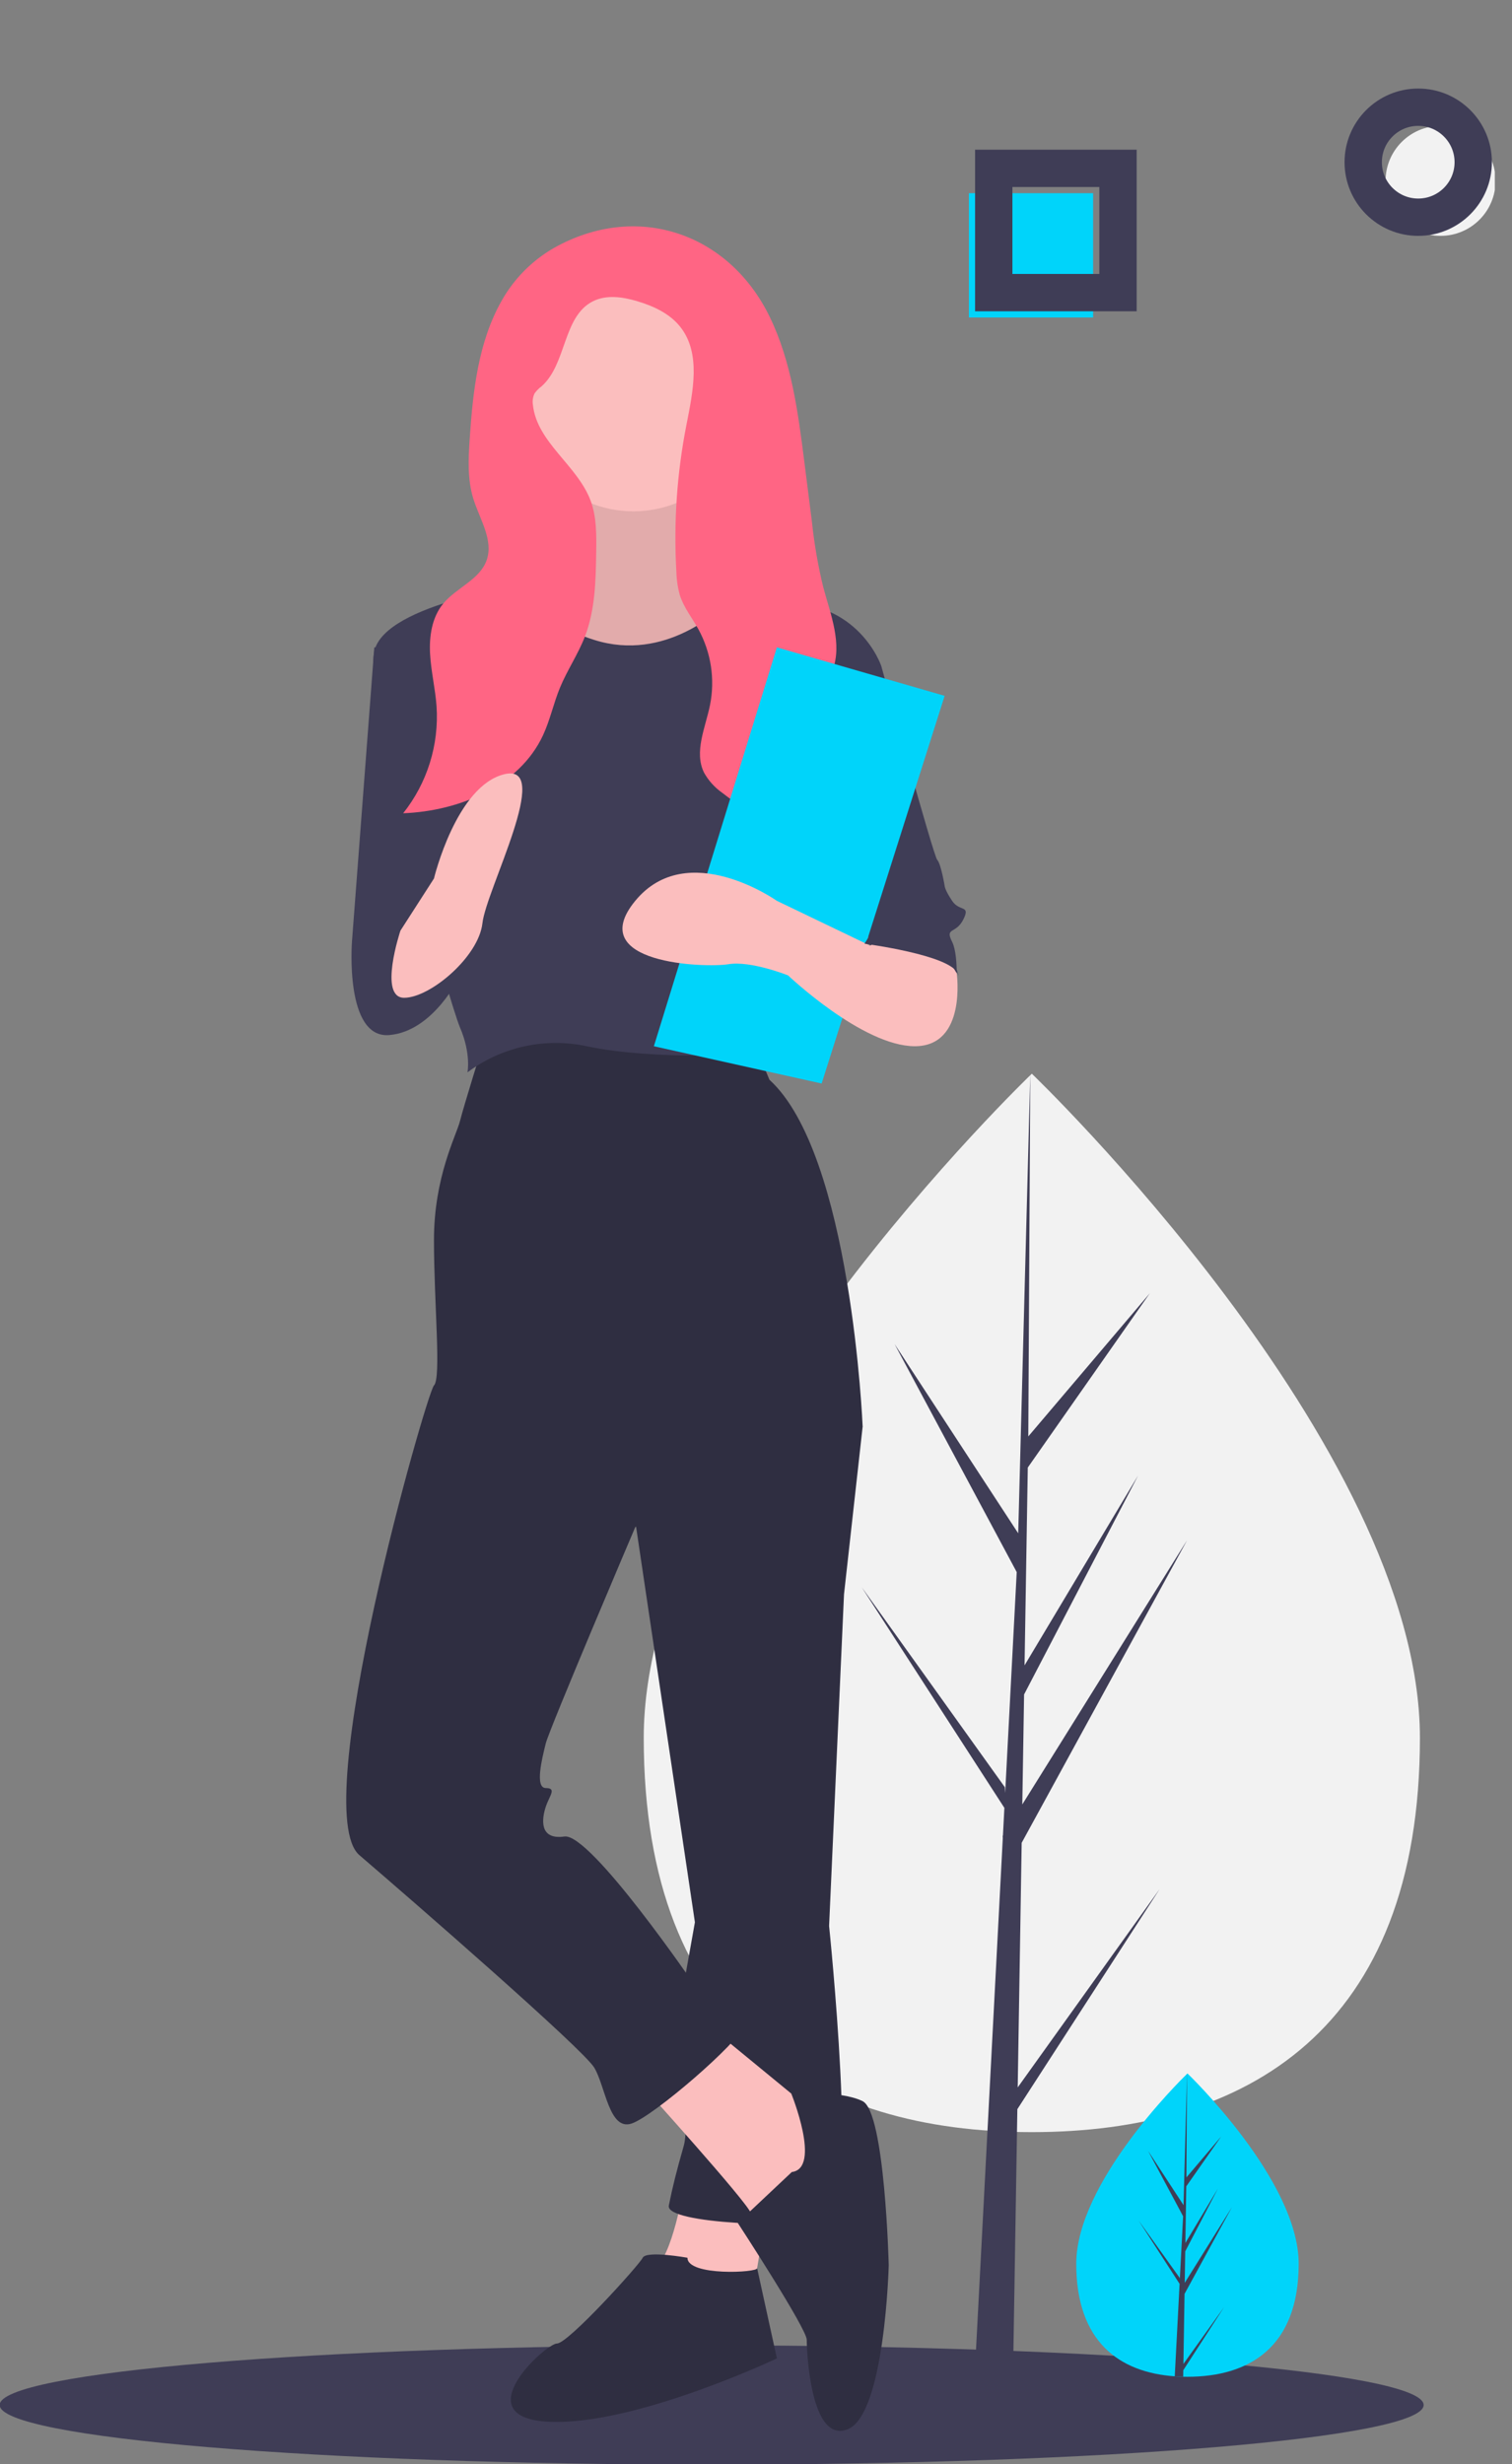 <svg width="81" height="132" viewBox="0 0 81 132" fill="none" xmlns="http://www.w3.org/2000/svg">
<rect x="0" y="0" width="81" height="132" fill="#808080" stroke="none"/>
<g clip-path="url(#clip0)">
<path d="M38.125 132.032C59.19 132.032 76.267 130.602 76.267 128.837C76.267 127.073 59.19 125.642 38.125 125.642C17.059 125.642 -0.018 127.073 -0.018 128.837C-0.018 130.602 17.059 132.032 38.125 132.032Z" fill="#3F3D56"/>
<path d="M76.067 93.095C76.067 108.753 66.759 114.219 55.276 114.219C43.794 114.219 34.486 108.753 34.486 93.095C34.486 77.438 55.276 57.519 55.276 57.519C55.276 57.519 76.067 77.438 76.067 93.095Z" fill="#F2F2F2"/>
<path d="M54.52 111.824L54.733 98.72L63.594 82.509L54.766 96.665L54.862 90.773L60.969 79.044L54.887 89.214L55.06 78.617L61.599 69.279L55.087 76.95L55.194 57.519L54.518 83.243L54.574 82.181L47.925 72.004L54.467 84.218L53.848 96.053L53.829 95.739L46.164 85.029L53.806 96.849L53.729 98.329L53.715 98.351L53.721 98.473L52.149 128.499H54.249L54.501 112.99L62.124 101.199L54.52 111.824Z" fill="#3F3D56"/>
<path d="M69.572 121.271C69.572 125.758 66.904 127.325 63.614 127.325C63.538 127.325 63.462 127.324 63.386 127.322C63.233 127.319 63.082 127.312 62.933 127.301C59.963 127.091 57.656 125.444 57.656 121.271C57.656 116.953 63.175 111.503 63.589 111.1L63.59 111.099C63.606 111.084 63.614 111.076 63.614 111.076C63.614 111.076 69.572 116.784 69.572 121.271Z" fill="#00D4FA"/>
<path d="M63.397 126.638L65.576 123.594L63.391 126.973L63.385 127.322C63.233 127.319 63.082 127.312 62.933 127.301L63.168 122.812L63.166 122.778L63.17 122.771L63.192 122.347L61.002 118.96L63.199 122.029L63.204 122.119L63.381 118.727L61.507 115.227L63.404 118.132L63.589 111.1L63.59 111.076V111.099L63.559 116.644L65.425 114.446L63.551 117.122L63.502 120.159L65.245 117.244L63.495 120.606L63.467 122.294L65.997 118.238L63.458 122.883L63.397 126.638Z" fill="#3F3D56"/>
<path d="M77.173 12.635C78.801 12.635 80.12 11.316 80.12 9.688C80.12 8.061 78.801 6.742 77.173 6.742C75.546 6.742 74.227 8.061 74.227 9.688C74.227 11.316 75.546 12.635 77.173 12.635Z" fill="#F2F2F2"/>
<path d="M75.976 11.636C77.603 11.636 78.923 10.317 78.923 8.69C78.923 7.062 77.603 5.743 75.976 5.743C74.349 5.743 73.029 7.062 73.029 8.69C73.029 10.317 74.349 11.636 75.976 11.636Z" stroke="#3F3D56" stroke-width="2" stroke-miterlimit="10"/>
<path d="M58.561 10.35H51.904V17.007H58.561V10.35Z" fill="#00D4FA"/>
<path d="M59.893 9.019H53.236V15.676H59.893V9.019Z" stroke="#3F3D56" stroke-width="2" stroke-miterlimit="10"/>
<path d="M36.627 117.155C36.627 117.155 36.027 120.95 35.029 121.549C34.03 122.148 40.221 123.546 40.221 123.546L41.219 117.555L36.627 117.155Z" fill="#FBBEBE"/>
<path d="M44.017 73.821L46.214 76.417L45.215 85.403L44.416 103.176C44.416 103.176 46.014 118.553 44.416 118.952C42.819 119.352 35.63 119.152 35.83 118.154C36.029 117.155 36.229 116.356 36.628 114.958C37.028 113.561 36.229 108.568 36.229 108.568L37.227 102.977L33.633 78.813L44.017 73.821Z" fill="#2F2E41"/>
<path d="M36.827 120.949C36.827 120.949 34.63 120.55 34.431 120.949C34.231 121.349 30.437 125.543 29.838 125.543C29.238 125.543 24.845 129.536 29.438 129.736C34.031 129.936 41.62 126.341 41.62 126.341C41.62 126.341 40.503 121.26 40.562 121.504C40.621 121.748 36.827 121.948 36.827 120.949Z" fill="#2F2E41"/>
<path d="M34.43 111.764C34.43 111.764 40.021 117.954 40.221 118.553C40.421 119.152 43.416 118.553 43.416 118.553L44.614 114.559L43.616 113.161L38.024 108.568L34.43 111.764Z" fill="#FBBEBE"/>
<path d="M42.419 116.356L39.523 119.082C39.523 119.082 43.218 124.744 43.218 125.343C43.218 125.942 43.417 130.934 45.414 130.136C47.411 129.337 47.611 121.349 47.611 121.349C47.611 121.349 47.411 113.161 46.213 112.562C45.015 111.963 42.389 112.152 42.389 112.152C42.389 112.152 44.017 116.157 42.419 116.356Z" fill="#2F2E41"/>
<path d="M25.844 56.047C25.844 56.047 24.846 59.243 24.646 60.041C24.446 60.84 23.248 63.037 23.248 66.432C23.248 69.827 23.648 73.821 23.248 74.22C22.849 74.619 16.458 96.986 19.254 99.382C22.05 101.778 31.236 109.766 31.835 110.765C32.434 111.763 32.634 114.159 33.832 113.76C35.03 113.361 39.623 109.367 39.823 108.568C40.023 107.769 37.227 106.371 37.227 106.371C37.227 106.371 31.636 98.184 30.238 98.383C28.84 98.583 29.039 97.385 29.239 96.786C29.439 96.187 29.838 95.787 29.239 95.787C28.64 95.787 29.039 94.19 29.239 93.391C29.439 92.592 34.032 81.808 34.032 81.808L46.213 76.417C46.213 76.417 45.614 61.839 41.221 57.845L40.222 55.448C40.222 55.448 29.039 54.65 25.844 56.047Z" fill="#2F2E41"/>
<path d="M30.836 24.496C30.836 24.496 31.835 31.485 29.438 31.884C27.042 32.284 25.045 32.084 25.045 32.284C25.045 32.483 31.036 38.674 31.036 38.674L36.627 38.275L41.62 32.883C41.62 32.883 37.027 32.084 37.027 29.288C37.027 26.493 36.827 24.496 36.827 24.496H30.836Z" fill="#FBBEBE"/>
<path opacity="0.1" d="M30.836 24.496C30.836 24.496 31.835 31.485 29.438 31.884C27.042 32.284 25.045 32.084 25.045 32.284C25.045 32.483 31.036 38.674 31.036 38.674L36.627 38.275L41.62 32.883C41.62 32.883 37.027 32.084 37.027 29.288C37.027 26.493 36.827 24.496 36.827 24.496H30.836Z" fill="black"/>
<path d="M33.931 27.391C37.35 27.391 40.121 24.619 40.121 21.2C40.121 17.781 37.35 15.01 33.931 15.01C30.512 15.01 27.74 17.781 27.74 21.2C27.74 24.619 30.512 27.391 33.931 27.391Z" fill="#FBBEBE"/>
<path d="M28.439 31.285C28.439 31.285 20.651 32.284 20.052 34.88C19.453 37.476 24.046 53.651 24.645 55.049C25.244 56.447 25.044 57.446 25.044 57.446C25.948 56.77 26.986 56.295 28.088 56.054C29.19 55.813 30.331 55.811 31.435 56.048C35.229 56.846 40.621 56.447 40.621 56.447C40.621 56.447 42.418 49.058 42.817 48.259C43.217 47.461 44.814 43.067 44.814 41.869C44.814 40.671 47.211 35.678 47.211 35.678C47.211 35.678 46.013 32.084 41.619 32.284C41.619 32.284 39.703 31.426 39.163 32.054C38.624 32.683 35.628 35.479 31.834 34.281C28.04 33.082 28.439 31.285 28.439 31.285Z" fill="#3F3D56"/>
<path d="M22.248 34.68H20.052L18.854 50.456C18.854 50.456 23.247 51.654 23.846 50.856C24.445 50.057 22.248 34.68 22.248 34.68Z" fill="#3F3D56"/>
<path d="M19.454 48.859L18.855 50.456C18.855 50.456 18.456 55.648 20.852 55.449C23.248 55.249 24.646 52.253 24.646 52.253C24.646 52.253 23.248 48.459 21.651 48.859C20.053 49.258 19.454 48.859 19.454 48.859Z" fill="#3F3D56"/>
<path d="M43.418 34.68L47.212 35.679C47.212 35.679 50.008 45.863 50.208 46.063C50.407 46.263 50.607 47.461 50.607 47.461C50.607 47.461 50.607 47.66 51.007 48.26C51.406 48.859 52.005 48.459 51.606 49.258C51.206 50.057 50.607 49.657 51.007 50.456C51.406 51.255 51.206 53.452 51.206 53.452C51.206 53.452 50.208 49.657 46.613 50.656L44.217 39.872L43.418 34.68Z" fill="#3F3D56"/>
<path d="M26.881 16.099C25.622 18.311 25.338 20.931 25.165 23.47C25.09 24.559 25.034 25.677 25.357 26.719C25.698 27.819 26.455 28.936 26.067 30.019C25.691 31.067 24.434 31.486 23.732 32.35C23.137 33.082 22.988 34.085 23.04 35.027C23.091 35.969 23.32 36.894 23.387 37.835C23.525 39.902 22.887 41.946 21.598 43.567C24.605 43.451 27.821 42.117 29.09 39.388C29.469 38.572 29.654 37.678 29.996 36.846C30.383 35.905 30.967 35.053 31.334 34.103C31.887 32.67 31.917 31.097 31.94 29.561C31.953 28.642 31.963 27.698 31.645 26.835C30.945 24.936 28.767 23.709 28.55 21.697C28.513 21.484 28.545 21.265 28.64 21.071C28.742 20.93 28.865 20.805 29.006 20.702C30.366 19.502 30.141 16.961 31.76 16.142C32.487 15.775 33.362 15.904 34.142 16.137C35.008 16.395 35.873 16.795 36.436 17.501C37.571 18.924 37.123 20.98 36.772 22.766C36.263 25.356 36.083 28.001 36.235 30.636C36.245 31.058 36.307 31.477 36.42 31.883C36.629 32.542 37.073 33.096 37.409 33.7C38.093 34.943 38.315 36.387 38.035 37.778C37.787 38.988 37.172 40.276 37.714 41.386C37.952 41.815 38.284 42.184 38.685 42.467C40.455 43.854 42.702 44.713 44.018 46.537C44.244 45.047 43.812 43.549 43.493 42.076C43.174 40.604 42.979 39.001 43.635 37.645C43.923 37.05 44.363 36.532 44.598 35.915C45.141 34.488 44.494 32.924 44.101 31.449C43.819 30.291 43.617 29.115 43.493 27.93L43.088 24.73C42.752 22.085 42.402 19.386 41.24 16.986C39.051 12.464 34.098 10.784 29.663 13.29C28.501 13.961 27.54 14.931 26.881 16.099Z" fill="#FF6584"/>
<path d="M21.451 49.857C21.451 49.857 20.252 53.452 21.65 53.452C23.048 53.452 25.644 51.255 25.844 49.458C26.044 47.661 29.638 40.871 27.042 41.47C24.446 42.069 23.248 47.062 23.248 47.062L21.451 49.857Z" fill="#FBBEBE"/>
<path d="M41.619 34.68L35.029 56.048L44.016 58.045L50.606 37.276L41.619 34.68Z" fill="#00D4FA"/>
<path d="M50.006 50.057L51.254 52.142C51.254 52.142 51.804 56.047 49.008 56.047C46.212 56.047 42.218 52.253 42.218 52.253C42.218 52.253 40.221 51.455 39.023 51.654C37.825 51.854 31.235 51.654 34.031 48.259C36.826 44.864 41.619 48.259 41.619 48.259L46.611 50.656L49.208 49.258L50.006 50.057Z" fill="#FBBEBE"/>
<path d="M48.309 47.361L46.312 50.556C46.312 50.556 50.906 51.155 51.305 52.154C51.704 53.152 49.508 46.961 49.508 46.961L48.309 47.361Z" fill="#3F3D56"/>
</g>
<defs>
<clipPath id="clip0">
<rect width="80.079" height="132" fill="white"/>
</clipPath>
</defs>
</svg>
